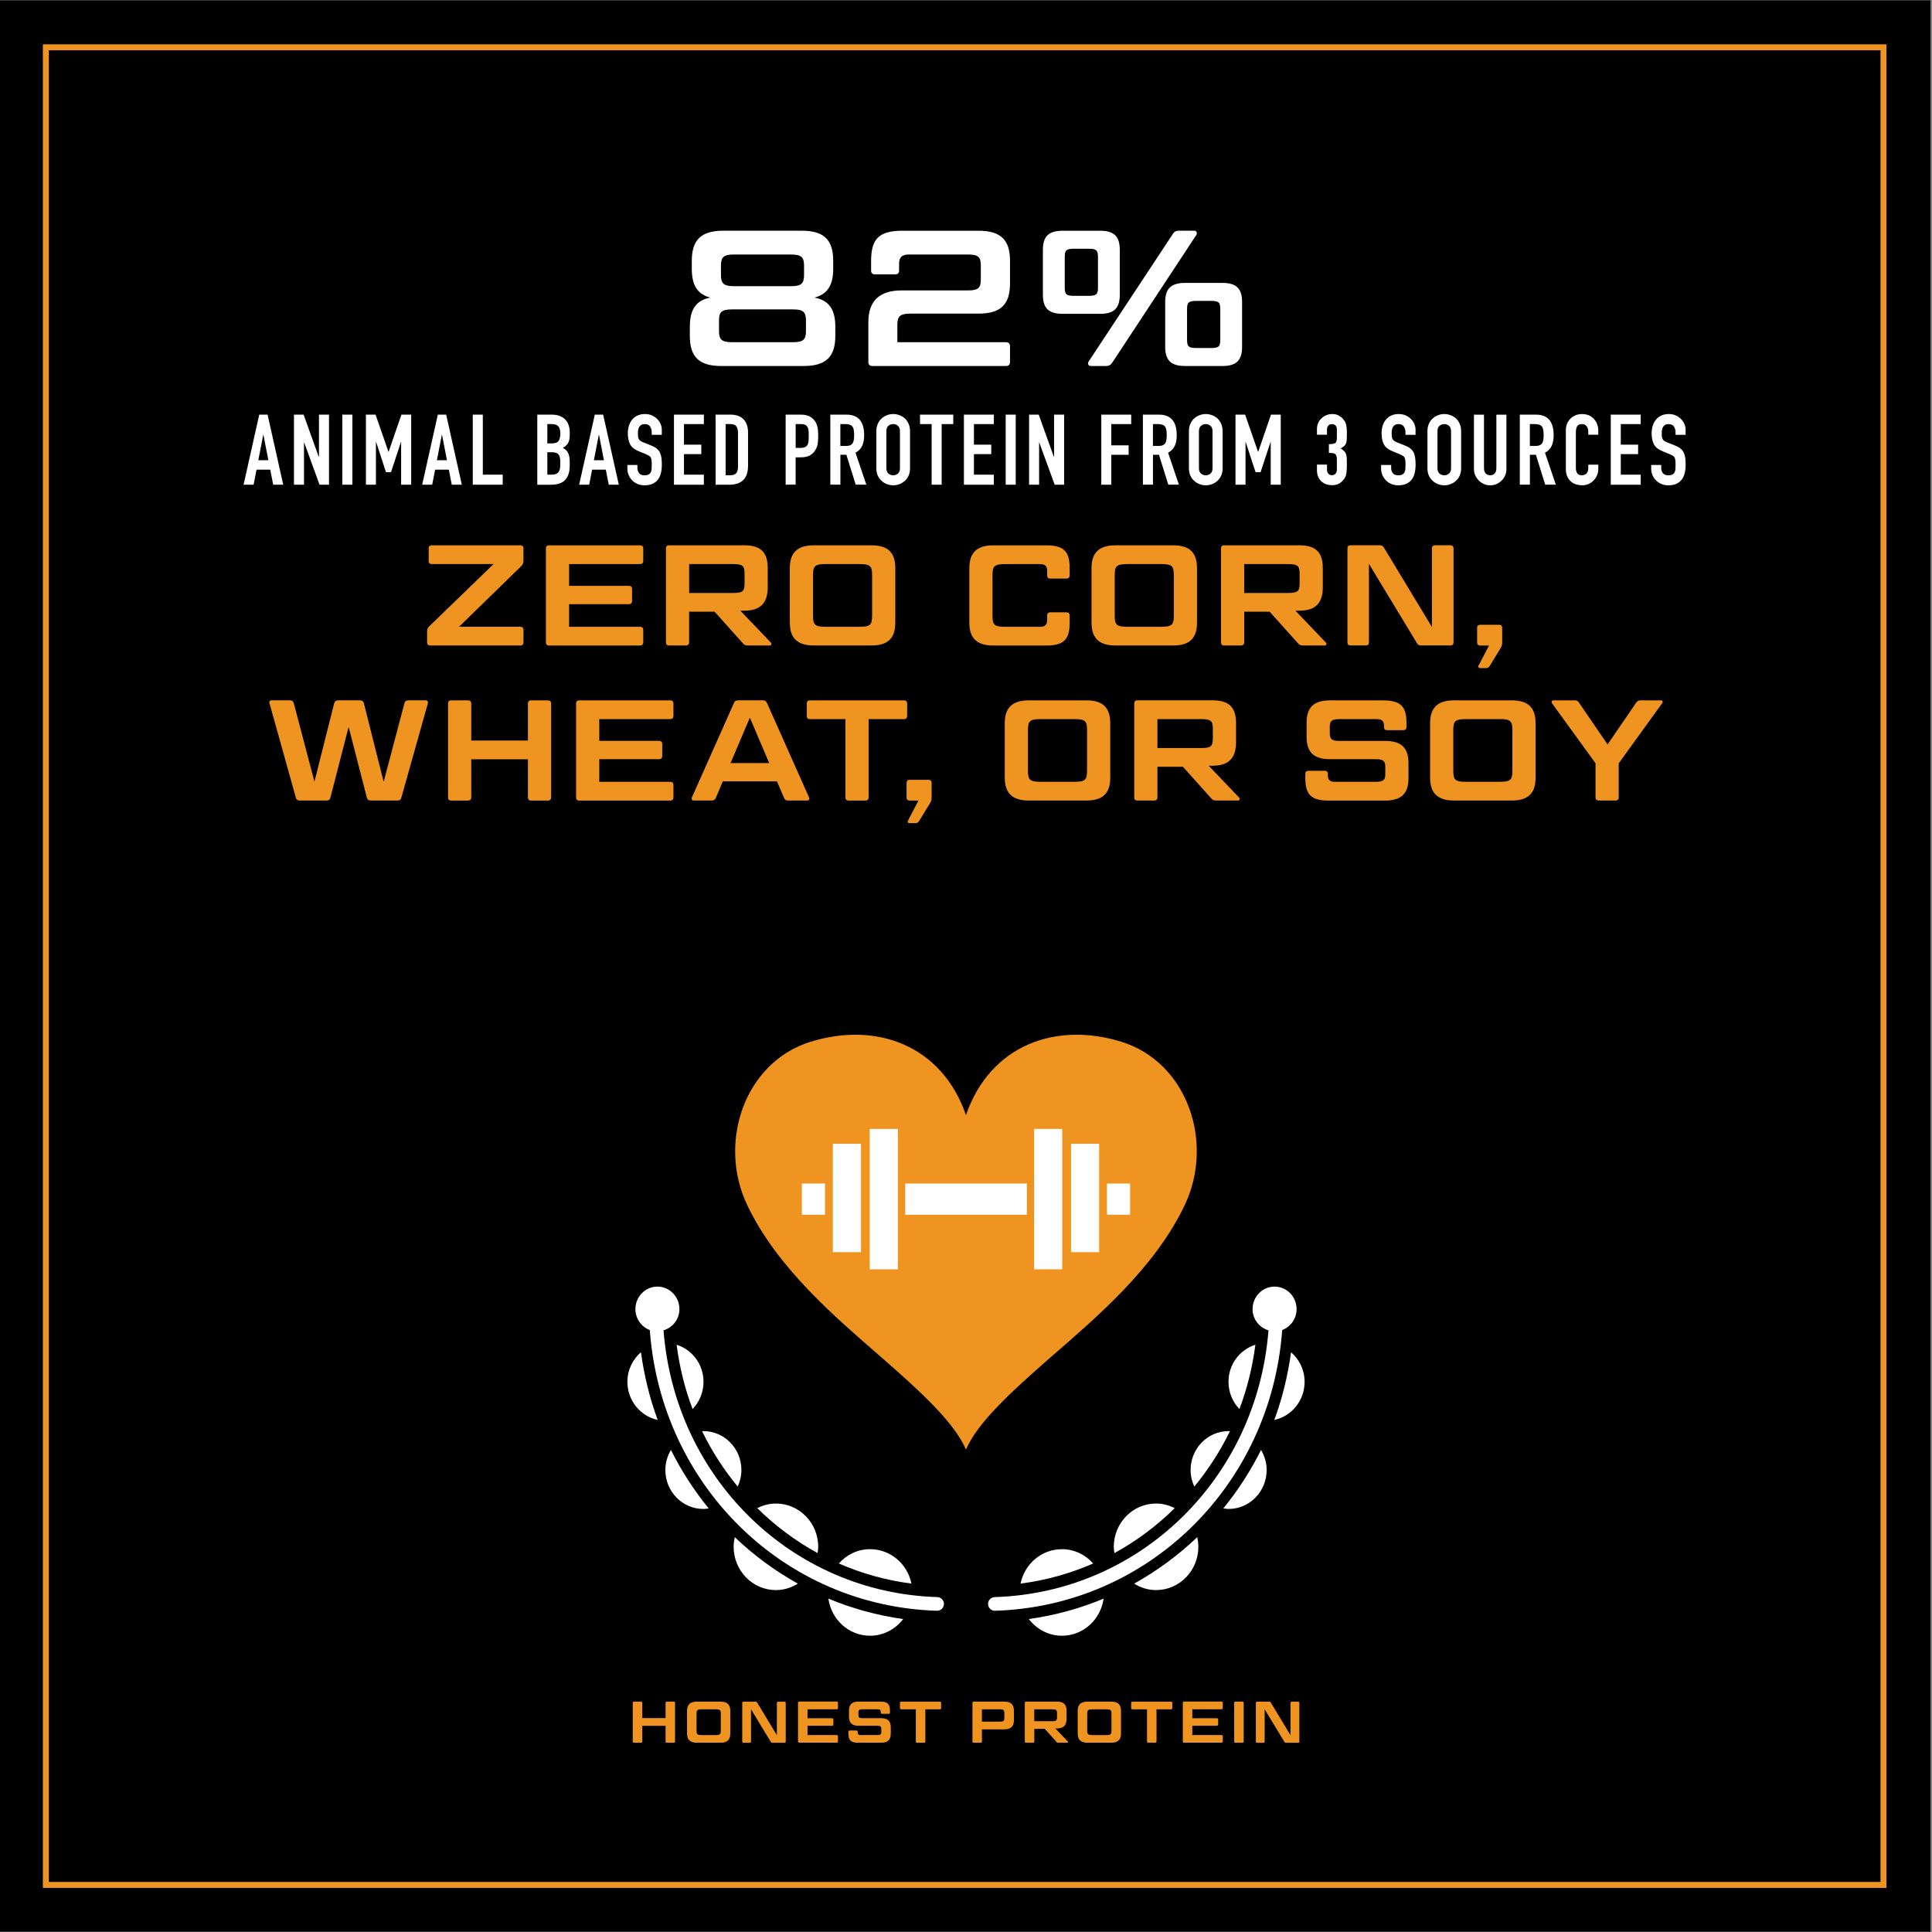 <svg viewBox="0 0 648 648" xmlns="http://www.w3.org/2000/svg" data-name="Layer 1" id="Layer_1">
  <rect x="0" y="0" width="648" height="648" fill="#808080" stroke="none"/>
  <defs>
    <style>
      .cls-1 {
        fill: #ef9420;
      }

      .cls-2 {
        fill: #fff;
      }

      .cls-3 {
        fill: none;
        stroke: #ef9420;
        stroke-miterlimit: 10;
        stroke-width: 2px;
      }
    </style>
  </defs>
  <rect height="647.76" width="647.78" y=".12" x="-.3"></rect>
  <rect height="616.34" width="616.34" y="15.87" x="15.38" class="cls-3"></rect>
  <g>
    <g>
      <path d="M226.42,584.11c0,.26-.16.41-.43.41h-2.33c-.28,0-.43-.16-.43-.41v-5.26h-7.81v5.26c0,.26-.18.41-.45.41h-2.31c-.3,0-.43-.16-.43-.41v-12.97c0-.26.14-.41.43-.41h2.31c.28,0,.45.16.45.41v5.12h7.81v-5.12c0-.26.16-.41.43-.41h2.33c.28,0,.43.16.43.41v12.97Z" class="cls-1"></path>
      <path d="M244.95,581.37c0,2.17-1.03,3.15-3.29,3.15h-7.92c-2.25,0-3.31-.99-3.31-3.15v-7.49c0-2.17,1.06-3.15,3.31-3.15h7.92c2.27,0,3.29.99,3.29,3.15v7.49ZM241.76,574.79c0-1.22-.29-1.48-1.75-1.48h-4.63c-1.46,0-1.75.26-1.75,1.48v5.68c0,1.22.3,1.48,1.75,1.48h4.63c1.46,0,1.75-.26,1.75-1.48v-5.68Z" class="cls-1"></path>
      <path d="M259.11,584.53c-.32,0-.47-.08-.61-.33l-6.6-10.9v10.82c0,.26-.16.41-.43.41h-2.09c-.29,0-.43-.16-.43-.41v-12.97c0-.26.14-.41.43-.41h3.98c.32,0,.47.1.61.33l6.6,10.92v-10.84c0-.26.18-.41.45-.41h2.09c.28,0,.43.16.43.41v12.97c0,.26-.16.41-.43.41h-4Z" class="cls-1"></path>
      <path d="M280.63,570.73c.28,0,.43.16.43.41v1.75c0,.26-.16.41-.43.41h-9.78v3h8.22c.28,0,.45.14.45.41v1.7c0,.26-.18.41-.45.41h-8.22v3.11h9.78c.28,0,.43.16.43.41v1.75c0,.26-.16.41-.43.41h-12.54c-.3,0-.43-.16-.43-.41v-12.97c0-.26.14-.41.43-.41h12.54Z" class="cls-1"></path>
      <path d="M287.23,580.42c.28,0,.45.14.45.41v.2c0,.61.26.91.93.91h5.68c1.04,0,1.3-.26,1.3-1.08v-.95c0-.83-.26-1.08-1.3-1.08h-6.33c-2.23,0-3.21-.97-3.21-3.08v-1.95c0-2.11.99-3.08,3.21-3.08h7.33c2.37,0,3.21.81,3.21,3.08v.61c0,.28-.16.41-.43.41h-2.23c-.3,0-.43-.14-.43-.41v-.2c0-.61-.28-.91-.97-.91h-5.21c-1.04,0-1.3.26-1.3,1.08v.81c0,.85.26,1.1,1.3,1.1h6.31c2.25,0,3.23.95,3.23,3.08v2.07c0,2.11-.99,3.08-3.23,3.08h-7.77c-2.37,0-3.21-.81-3.21-3.08v-.61c0-.28.16-.41.43-.41h2.23Z" class="cls-1"></path>
      <path d="M307.17,573.31h-4.89c-.3,0-.43-.16-.43-.41v-1.75c0-.26.14-.41.43-.41h12.95c.3,0,.43.16.43.41v1.75c0,.26-.14.41-.43.41h-4.87v10.8c0,.26-.18.41-.45.41h-2.31c-.28,0-.43-.16-.43-.41v-10.8Z" class="cls-1"></path>
      <path d="M340.07,573.8v3.15c0,2.11-1,3.08-3.23,3.08h-7.49v4.08c0,.26-.18.41-.45.41h-2.31c-.3,0-.43-.16-.43-.41v-12.97c0-.26.14-.41.43-.41h10.25c2.23,0,3.23.97,3.23,3.08ZM329.34,577.45h5.91c1.36,0,1.62-.24,1.62-1.38v-1.38c0-1.14-.26-1.38-1.62-1.38h-5.91v4.14Z" class="cls-1"></path>
      <path d="M357.73,573.8v2.72c0,2.13-.99,3.21-3.23,3.21h-.53l4.18,4.38c.18.16.08.41-.14.41h-2.98c-.37,0-.53-.08-.73-.32l-3.88-4.34h-3.51v4.24c0,.26-.18.41-.45.41h-2.31c-.3,0-.43-.16-.43-.41v-12.97c0-.26.14-.41.43-.41h10.35c2.25,0,3.23.97,3.23,3.08ZM346.9,577.29h6.01c1.38,0,1.62-.24,1.62-1.38v-1.22c0-1.14-.24-1.38-1.62-1.38h-6.01v3.98Z" class="cls-1"></path>
      <path d="M375.99,581.37c0,2.17-1.03,3.15-3.29,3.15h-7.93c-2.25,0-3.31-.99-3.31-3.15v-7.49c0-2.17,1.06-3.15,3.31-3.15h7.93c2.27,0,3.29.99,3.29,3.15v7.49ZM372.79,574.79c0-1.22-.29-1.48-1.75-1.48h-4.63c-1.46,0-1.75.26-1.75,1.48v5.68c0,1.22.3,1.48,1.75,1.48h4.63c1.46,0,1.75-.26,1.75-1.48v-5.68Z" class="cls-1"></path>
      <path d="M384.71,573.31h-4.89c-.3,0-.43-.16-.43-.41v-1.75c0-.26.14-.41.43-.41h12.95c.3,0,.43.16.43.41v1.75c0,.26-.14.41-.43.41h-4.87v10.8c0,.26-.18.41-.45.41h-2.31c-.28,0-.43-.16-.43-.41v-10.8Z" class="cls-1"></path>
      <path d="M409.69,570.73c.28,0,.43.16.43.41v1.75c0,.26-.16.41-.43.41h-9.78v3h8.22c.28,0,.45.14.45.41v1.7c0,.26-.18.41-.45.41h-8.22v3.11h9.78c.28,0,.43.16.43.41v1.75c0,.26-.16.41-.43.41h-12.54c-.3,0-.43-.16-.43-.41v-12.97c0-.26.14-.41.43-.41h12.54Z" class="cls-1"></path>
      <path d="M417.14,584.11c0,.26-.18.41-.45.41h-2.31c-.3,0-.43-.16-.43-.41v-12.97c0-.26.14-.41.43-.41h2.31c.28,0,.45.16.45.41v12.97Z" class="cls-1"></path>
      <path d="M431.38,584.53c-.32,0-.47-.08-.61-.33l-6.6-10.9v10.82c0,.26-.16.41-.43.41h-2.09c-.29,0-.43-.16-.43-.41v-12.97c0-.26.14-.41.43-.41h3.98c.32,0,.47.1.61.33l6.6,10.92v-10.84c0-.26.18-.41.45-.41h2.09c.28,0,.43.16.43.41v12.97c0,.26-.16.41-.43.41h-4Z" class="cls-1"></path>
    </g>
    <g>
      <g>
        <g>
          <path d="M356.18,519.6c-6.84,0-12.54,4.95-13.88,11.54,8.54-1.1,16.71-3.4,24.35-6.74-2.59-2.93-6.3-4.8-10.47-4.8Z" class="cls-2"></path>
          <path d="M356.18,548.63c7.14,0,12.99-5.42,13.98-12.45-7.92,3.32-16.34,5.62-25.09,6.86,2.6,3.38,6.58,5.59,11.11,5.59Z" class="cls-2"></path>
          <path d="M380.4,531.16c2.15,1.34,4.65,2.16,7.35,2.16,7.83,0,14.18-6.5,14.18-14.51,0-1.12-.15-2.19-.38-3.24-6.35,6.08-13.46,11.3-21.15,15.59Z" class="cls-2"></path>
          <path d="M394.01,505.84c-1.89-.96-4-1.55-6.26-1.55-7.83,0-14.18,6.5-14.18,14.51,0,.72.11,1.42.21,2.11,7.42-4.06,14.22-9.15,20.23-15.08Z" class="cls-2"></path>
          <path d="M410.32,505.93c.58.08,1.16.18,1.76.18,7.05,0,12.76-5.85,12.76-13.06,0-2.47-.71-4.76-1.88-6.73-3.5,7.05-7.77,13.6-12.65,19.61Z" class="cls-2"></path>
          <path d="M412.5,480.03c-.14,0-.27-.04-.41-.04-7.05,0-12.76,5.85-12.76,13.06,0,1.99.47,3.86,1.25,5.55,4.65-5.66,8.69-11.86,11.93-18.57Z" class="cls-2"></path>
          <path d="M433.03,453.55c-1.1,7.88-2.95,15.5-5.63,22.7,5.8-1.23,10.17-6.49,10.17-12.79,0-3.99-1.78-7.51-4.53-9.91Z" class="cls-2"></path>
          <path d="M421.06,451.03c-5.21,1.64-9.02,6.55-9.02,12.43,0,3.56,1.4,6.78,3.66,9.14,2.6-6.81,4.38-14.05,5.36-21.56Z" class="cls-2"></path>
          <path d="M430.06,446.1c2.8-1.07,4.82-3.78,4.82-7.02,0-4.17-3.3-7.55-7.38-7.55s-7.38,3.38-7.38,7.55c0,3.42,2.27,6.2,5.33,7.12-3.84,49.61-43.07,87.98-91.83,89.47-1.26.04-2.25,1.09-2.22,2.36.04,1.24,1.05,2.22,2.29,2.22h.07c51.26-1.56,92.49-41.98,96.29-94.15Z" class="cls-2"></path>
        </g>
        <g>
          <path d="M291.82,519.6c6.84,0,12.54,4.95,13.88,11.54-8.54-1.1-16.71-3.4-24.35-6.74,2.59-2.93,6.3-4.8,10.47-4.8Z" class="cls-2"></path>
          <path d="M291.82,548.63c-7.14,0-12.99-5.42-13.98-12.45,7.92,3.32,16.34,5.62,25.09,6.86-2.6,3.38-6.58,5.59-11.11,5.59Z" class="cls-2"></path>
          <path d="M267.6,531.16c-2.15,1.34-4.65,2.16-7.35,2.16-7.83,0-14.18-6.5-14.18-14.51,0-1.12.15-2.19.38-3.24,6.35,6.08,13.46,11.3,21.15,15.59Z" class="cls-2"></path>
          <path d="M253.99,505.84c1.89-.96,4-1.55,6.26-1.55,7.83,0,14.18,6.5,14.18,14.51,0,.72-.11,1.42-.21,2.11-7.42-4.06-14.22-9.15-20.23-15.08Z" class="cls-2"></path>
          <path d="M237.68,505.93c-.58.08-1.16.18-1.76.18-7.05,0-12.76-5.85-12.76-13.06,0-2.47.71-4.76,1.88-6.73,3.5,7.05,7.77,13.6,12.65,19.61Z" class="cls-2"></path>
          <path d="M235.5,480.03c.14,0,.27-.04.41-.04,7.05,0,12.76,5.85,12.76,13.06,0,1.99-.47,3.86-1.25,5.55-4.65-5.66-8.69-11.86-11.93-18.57Z" class="cls-2"></path>
          <path d="M214.97,453.55c1.1,7.88,2.95,15.5,5.63,22.7-5.8-1.23-10.17-6.49-10.17-12.79,0-3.99,1.78-7.51,4.53-9.91Z" class="cls-2"></path>
          <path d="M226.94,451.03c5.21,1.64,9.02,6.55,9.02,12.43,0,3.56-1.4,6.78-3.66,9.14-2.6-6.81-4.38-14.05-5.36-21.56Z" class="cls-2"></path>
          <path d="M217.94,446.1c-2.8-1.07-4.82-3.78-4.82-7.02,0-4.17,3.3-7.55,7.38-7.55,4.07,0,7.38,3.38,7.38,7.55,0,3.42-2.27,6.2-5.33,7.12,3.84,49.61,43.07,87.98,91.83,89.47,1.26.04,2.25,1.09,2.22,2.36-.04,1.24-1.05,2.22-2.29,2.22h-.07c-51.26-1.56-92.49-41.98-96.29-94.15Z" class="cls-2"></path>
        </g>
      </g>
      <path d="M323.98,373.97c-8.12-23.43-30.03-31.37-52.08-24.57-22.05,6.8-31.34,33.64-21.28,54.8,10.06,21.16,29.79,37.79,44.1,50.27,14.31,12.47,25.4,22.68,29.27,31.75,3.87-9.07,14.96-19.27,29.27-31.75,14.31-12.47,34.05-29.1,44.1-50.27,10.06-21.16.77-48-21.28-54.8-22.05-6.8-43.95,1.13-52.08,24.57h-.04Z" class="cls-1"></path>
      <g>
        <rect height="10.47" width="40.81" y="396.96" x="303.6" class="cls-2"></rect>
        <g>
          <g>
            <rect height="10.47" width="7.76" y="396.96" x="371.28" class="cls-2"></rect>
            <rect height="47.09" width="9.43" y="378.64" x="346.84" class="cls-2"></rect>
            <rect height="36.35" width="9.43" y="383.64" x="359.23" class="cls-2"></rect>
          </g>
          <g>
            <rect height="10.47" width="7.76" y="396.96" x="268.95" class="cls-2"></rect>
            <rect transform="translate(592.88 804.38) rotate(-180)" height="47.09" width="9.43" y="378.64" x="291.73" class="cls-2"></rect>
            <rect transform="translate(568.11 803.63) rotate(-180)" height="36.35" width="9.43" y="383.64" x="279.34" class="cls-2"></rect>
          </g>
        </g>
      </g>
    </g>
  </g>
  <g>
    <g>
      <path d="M81.7,162.57l5.25-23.5h2.8l5.25,23.5h-3.37l-.99-5.05h-4.59l-.99,5.05h-3.37ZM90.01,154.36l-1.65-8.51h-.07l-1.65,8.51h3.37Z" class="cls-2"></path>
      <path d="M98.6,162.57v-23.5h3.23l5.08,14.16h.07v-14.16h3.37v23.5h-3.17l-5.15-14.12h-.07v14.12h-3.37Z" class="cls-2"></path>
      <path d="M114.82,162.57v-23.5h3.37v23.5h-3.37Z" class="cls-2"></path>
      <path d="M122.73,162.57v-23.5h3.23l4.32,12.44h.07l4.29-12.44h3.27v23.5h-3.37v-14.29h-.07l-3.33,10.1h-1.68l-3.3-10.1h-.07v14.29h-3.37Z" class="cls-2"></path>
      <path d="M141.6,162.57l5.25-23.5h2.8l5.25,23.5h-3.37l-.99-5.05h-4.59l-.99,5.05h-3.37ZM149.91,154.36l-1.65-8.51h-.07l-1.65,8.51h3.37Z" class="cls-2"></path>
      <path d="M158.57,162.57v-23.5h3.37v20.13h6.67v3.37h-10.03Z" class="cls-2"></path>
      <path d="M180.21,162.57v-23.5h4.92c1.08,0,2,.17,2.76.5.76.33,1.38.77,1.86,1.32.48.55.83,1.18,1.04,1.9s.31,1.46.31,2.23v.86c0,.64-.05,1.18-.15,1.62-.1.44-.25.83-.45,1.16-.37.62-.95,1.14-1.72,1.58.79.37,1.38.92,1.75,1.65.37.73.56,1.72.56,2.97v1.32c0,2.07-.5,3.65-1.5,4.75-1,1.1-2.6,1.65-4.8,1.65h-4.59ZM183.58,142.24v6.47h1.52c1.12,0,1.88-.28,2.26-.84.38-.56.58-1.38.58-2.46s-.21-1.85-.64-2.38c-.43-.53-1.2-.79-2.33-.79h-1.39ZM183.58,151.68v7.52h1.45c.68,0,1.21-.1,1.6-.3.38-.2.68-.47.87-.83.2-.35.32-.77.36-1.25.04-.48.07-1.01.07-1.58s-.03-1.11-.1-1.55c-.07-.44-.2-.81-.4-1.12-.22-.31-.52-.53-.89-.68-.37-.14-.87-.21-1.49-.21h-1.48Z" class="cls-2"></path>
      <path d="M194.25,162.57l5.25-23.5h2.8l5.25,23.5h-3.37l-.99-5.05h-4.59l-.99,5.05h-3.37ZM202.56,154.36l-1.65-8.51h-.07l-1.65,8.51h3.37Z" class="cls-2"></path>
      <path d="M221.97,145.84h-3.37v-.76c0-.77-.18-1.44-.54-2-.36-.56-.97-.84-1.83-.84-.46,0-.84.09-1.12.26-.29.18-.52.4-.69.66-.18.29-.3.61-.36.97-.07.36-.1.74-.1,1.14,0,.46.02.85.05,1.16.03.31.12.58.25.83s.32.45.58.63.6.35,1.04.53l2.57,1.02c.75.29,1.35.62,1.81,1.01.46.39.83.83,1.09,1.34.24.53.41,1.13.5,1.8s.13,1.44.13,2.29c0,.99-.1,1.91-.3,2.76s-.52,1.57-.96,2.16c-.46.62-1.07,1.1-1.81,1.45-.75.35-1.66.53-2.74.53-.81,0-1.57-.14-2.28-.43-.7-.29-1.31-.68-1.81-1.19-.51-.51-.91-1.09-1.21-1.77-.3-.67-.45-1.4-.45-2.19v-1.25h3.37v1.06c0,.62.18,1.17.54,1.67.36.5.97.74,1.83.74.57,0,1.02-.08,1.34-.25.32-.17.57-.4.74-.71.18-.31.28-.68.31-1.11s.05-.91.05-1.44c0-.62-.02-1.12-.07-1.52-.04-.4-.13-.71-.26-.96-.15-.24-.36-.44-.61-.59-.25-.15-.59-.32-1.01-.5l-2.41-.99c-1.45-.59-2.43-1.38-2.92-2.36-.49-.98-.74-2.21-.74-3.68,0-.88.12-1.72.36-2.51.24-.79.6-1.47,1.09-2.05.46-.57,1.05-1.03,1.77-1.37.71-.34,1.57-.51,2.56-.51.84,0,1.6.15,2.29.46.69.31,1.29.72,1.8,1.22,1.01,1.06,1.52,2.27,1.52,3.63v1.65Z" class="cls-2"></path>
      <path d="M226.05,162.57v-23.5h10.03v3.17h-6.67v6.9h5.81v3.17h-5.81v6.9h6.67v3.37h-10.03Z" class="cls-2"></path>
      <path d="M240.01,162.57v-23.5h4.98c1.94,0,3.4.53,4.41,1.58,1,1.06,1.5,2.55,1.5,4.49v10.99c0,2.2-.53,3.82-1.6,4.87-1.07,1.04-2.6,1.57-4.6,1.57h-4.69ZM243.38,142.24v17.16h1.55c.95,0,1.62-.24,2.01-.71.4-.47.59-1.21.59-2.23v-11.32c0-.92-.19-1.64-.56-2.15-.37-.51-1.06-.76-2.05-.76h-1.55Z" class="cls-2"></path>
      <path d="M263.51,162.57v-23.5h5.05c.92,0,1.74.12,2.44.36s1.34.67,1.91,1.29c.57.62.97,1.34,1.19,2.16s.33,1.94.33,3.35c0,1.06-.06,1.95-.18,2.67-.12.73-.38,1.41-.78,2.05-.46.77-1.08,1.37-1.85,1.8-.77.43-1.78.64-3.04.64h-1.72v9.17h-3.37ZM266.87,142.24v7.99h1.62c.68,0,1.21-.1,1.58-.3.37-.2.65-.47.82-.83.18-.33.28-.74.31-1.22.03-.48.05-1.02.05-1.62,0-.55-.01-1.07-.03-1.57-.02-.5-.12-.93-.3-1.3s-.44-.66-.79-.86c-.35-.2-.86-.3-1.52-.3h-1.75Z" class="cls-2"></path>
      <path d="M278.49,162.57v-23.5h5.41c3.96,0,5.94,2.3,5.94,6.9,0,1.39-.21,2.56-.64,3.53-.43.97-1.18,1.75-2.26,2.34l3.63,10.72h-3.56l-3.13-10.03h-2.01v10.03h-3.37ZM281.86,142.24v7.33h1.91c.59,0,1.07-.08,1.42-.25.35-.17.63-.4.83-.71.18-.31.3-.69.36-1.14.07-.45.1-.97.1-1.57s-.03-1.12-.1-1.57c-.07-.45-.2-.84-.4-1.17-.42-.62-1.21-.92-2.38-.92h-1.75Z" class="cls-2"></path>
      <path d="M293.93,144.62c0-.95.17-1.78.5-2.51s.77-1.33,1.32-1.82c.53-.46,1.13-.81,1.8-1.06s1.35-.36,2.03-.36,1.36.12,2.03.36c.67.24,1.28.59,1.83,1.06.53.48.96,1.09,1.29,1.82s.5,1.56.5,2.51v12.41c0,.99-.17,1.84-.5,2.54s-.76,1.29-1.29,1.75c-.55.48-1.16.85-1.83,1.09-.67.24-1.35.36-2.03.36s-1.36-.12-2.03-.36-1.27-.6-1.8-1.09c-.55-.46-.99-1.04-1.32-1.75s-.5-1.55-.5-2.54v-12.41ZM297.29,157.03c0,.81.23,1.41.68,1.8.45.38.98.58,1.6.58s1.15-.19,1.6-.58c.45-.38.68-.98.68-1.8v-12.41c0-.81-.23-1.41-.68-1.8-.45-.38-.99-.58-1.6-.58s-1.15.19-1.6.58c-.45.39-.68.99-.68,1.8v12.41Z" class="cls-2"></path>
      <path d="M312.47,162.57v-20.33h-3.89v-3.17h11.15v3.17h-3.89v20.33h-3.37Z" class="cls-2"></path>
      <path d="M323.3,162.57v-23.5h10.03v3.17h-6.67v6.9h5.81v3.17h-5.81v6.9h6.67v3.37h-10.03Z" class="cls-2"></path>
      <path d="M337.31,162.57v-23.5h3.37v23.5h-3.37Z" class="cls-2"></path>
      <path d="M345.16,162.57v-23.5h3.23l5.08,14.16h.07v-14.16h3.37v23.5h-3.17l-5.15-14.12h-.07v14.12h-3.37Z" class="cls-2"></path>
      <path d="M369.38,162.57v-23.5h10.03v3.17h-6.67v7.13h5.81v3.17h-5.81v10.03h-3.37Z" class="cls-2"></path>
      <path d="M383.33,162.57v-23.5h5.41c3.96,0,5.94,2.3,5.94,6.9,0,1.39-.21,2.56-.64,3.53-.43.97-1.18,1.75-2.26,2.34l3.63,10.72h-3.56l-3.13-10.03h-2.01v10.03h-3.37ZM386.7,142.24v7.33h1.91c.59,0,1.07-.08,1.42-.25.35-.17.63-.4.83-.71.18-.31.3-.69.36-1.14.07-.45.1-.97.1-1.57s-.03-1.12-.1-1.57c-.07-.45-.2-.84-.4-1.17-.42-.62-1.21-.92-2.38-.92h-1.75Z" class="cls-2"></path>
      <path d="M398.77,144.62c0-.95.17-1.78.5-2.51s.77-1.33,1.32-1.82c.53-.46,1.13-.81,1.8-1.06s1.35-.36,2.03-.36,1.36.12,2.03.36c.67.24,1.28.59,1.83,1.06.53.48.96,1.09,1.29,1.82s.5,1.56.5,2.51v12.41c0,.99-.17,1.84-.5,2.54s-.76,1.29-1.29,1.75c-.55.48-1.16.85-1.83,1.09-.67.24-1.35.36-2.03.36s-1.36-.12-2.03-.36-1.27-.6-1.8-1.09c-.55-.46-.99-1.04-1.32-1.75s-.5-1.55-.5-2.54v-12.41ZM402.13,157.03c0,.81.23,1.41.68,1.8.45.38.98.58,1.6.58s1.15-.19,1.6-.58c.45-.38.68-.98.68-1.8v-12.41c0-.81-.23-1.41-.68-1.8-.45-.38-.99-.58-1.6-.58s-1.15.19-1.6.58c-.45.39-.68.99-.68,1.8v12.41Z" class="cls-2"></path>
      <path d="M414.39,162.57v-23.5h3.23l4.32,12.44h.07l4.29-12.44h3.27v23.5h-3.37v-14.29h-.07l-3.33,10.1h-1.68l-3.3-10.1h-.07v14.29h-3.37Z" class="cls-2"></path>
      <path d="M445.71,148.98c1.01,0,1.71-.12,2.1-.36.38-.24.58-.8.58-1.68v-3.04c0-.48-.15-.88-.45-1.19-.3-.31-.7-.46-1.21-.46-.59,0-1.02.19-1.27.56s-.38.74-.38,1.09v1.91h-3.37v-1.95c0-.68.13-1.33.4-1.95.26-.62.63-1.14,1.09-1.58.46-.44,1-.79,1.62-1.06s1.28-.4,1.98-.4c.92,0,1.69.18,2.29.54.61.36,1.06.73,1.37,1.11.22.26.41.53.58.79s.3.58.41.96c.2.73.3,1.8.3,3.23,0,.81-.02,1.47-.05,1.98-.03.51-.12.92-.25,1.25-.15.35-.37.65-.64.89-.28.24-.66.51-1.14.79.53.33.93.64,1.2.92s.48.62.61.99c.13.4.21.86.23,1.4.02.54.03,1.23.03,2.06,0,.77-.02,1.41-.05,1.91s-.08.92-.15,1.25c-.07.35-.15.65-.26.89-.11.24-.25.5-.43.76-.42.62-.95,1.13-1.6,1.54-.65.41-1.5.61-2.56.61-.53,0-1.09-.09-1.68-.26s-1.13-.46-1.62-.86c-.48-.4-.89-.91-1.2-1.55-.32-.64-.48-1.42-.48-2.34v-1.91h3.37v1.75c0,.53.15.96.45,1.3.3.34.7.51,1.2.51s.91-.17,1.21-.51c.3-.34.45-.8.45-1.37v-3.37c0-.92-.18-1.53-.53-1.82-.2-.18-.47-.29-.81-.33s-.79-.07-1.34-.07v-2.97Z" class="cls-2"></path>
      <path d="M474.78,145.84h-3.37v-.76c0-.77-.18-1.44-.54-2-.36-.56-.97-.84-1.83-.84-.46,0-.84.09-1.12.26-.29.18-.52.4-.69.66-.18.29-.3.61-.36.97-.07.36-.1.74-.1,1.14,0,.46.02.85.05,1.16.03.31.12.58.25.83s.32.45.58.63.6.35,1.04.53l2.57,1.02c.75.29,1.35.62,1.81,1.01.46.39.83.83,1.09,1.34.24.53.41,1.13.5,1.8s.13,1.44.13,2.29c0,.99-.1,1.91-.3,2.76s-.52,1.57-.96,2.16c-.46.62-1.07,1.1-1.81,1.45-.75.35-1.66.53-2.74.53-.81,0-1.57-.14-2.28-.43-.7-.29-1.31-.68-1.81-1.19-.51-.51-.91-1.09-1.21-1.77-.3-.67-.45-1.4-.45-2.19v-1.25h3.37v1.06c0,.62.18,1.17.54,1.67.36.5.97.74,1.83.74.57,0,1.02-.08,1.34-.25.32-.17.57-.4.74-.71.18-.31.28-.68.31-1.11s.05-.91.05-1.44c0-.62-.02-1.12-.07-1.52-.04-.4-.13-.71-.26-.96-.15-.24-.36-.44-.61-.59-.25-.15-.59-.32-1.01-.5l-2.41-.99c-1.45-.59-2.43-1.38-2.92-2.36-.49-.98-.74-2.21-.74-3.68,0-.88.12-1.72.36-2.51.24-.79.6-1.47,1.09-2.05.46-.57,1.05-1.03,1.77-1.37.71-.34,1.57-.51,2.56-.51.84,0,1.6.15,2.29.46.69.31,1.29.72,1.8,1.22,1.01,1.06,1.52,2.27,1.52,3.63v1.65Z" class="cls-2"></path>
      <path d="M478.77,144.62c0-.95.17-1.78.5-2.51s.77-1.33,1.32-1.82c.53-.46,1.13-.81,1.8-1.06s1.35-.36,2.03-.36,1.36.12,2.03.36c.67.24,1.28.59,1.83,1.06.53.48.96,1.09,1.29,1.82s.5,1.56.5,2.51v12.41c0,.99-.17,1.84-.5,2.54s-.76,1.29-1.29,1.75c-.55.48-1.16.85-1.83,1.09-.67.24-1.35.36-2.03.36s-1.36-.12-2.03-.36-1.27-.6-1.8-1.09c-.55-.46-.99-1.04-1.32-1.75s-.5-1.55-.5-2.54v-12.41ZM482.13,157.03c0,.81.23,1.41.68,1.8.45.38.98.58,1.6.58s1.15-.19,1.6-.58c.45-.38.68-.98.68-1.8v-12.41c0-.81-.23-1.41-.68-1.8-.45-.38-.99-.58-1.6-.58s-1.15.19-1.6.58c-.45.39-.68.99-.68,1.8v12.41Z" class="cls-2"></path>
      <path d="M505.26,139.08v18.22c0,.77-.14,1.48-.41,2.13-.28.65-.67,1.23-1.17,1.73s-1.09.9-1.75,1.19c-.66.29-1.36.43-2.11.43s-1.45-.14-2.1-.43c-.65-.29-1.23-.68-1.73-1.19-.51-.51-.9-1.08-1.19-1.73-.29-.65-.43-1.36-.43-2.13v-18.22h3.37v17.89c0,.84.2,1.45.59,1.85.4.4.89.59,1.49.59s1.09-.2,1.48-.59.59-1.01.59-1.85v-17.89h3.37Z" class="cls-2"></path>
      <path d="M509.75,162.57v-23.5h5.41c3.96,0,5.94,2.3,5.94,6.9,0,1.39-.21,2.56-.64,3.53-.43.97-1.18,1.75-2.26,2.34l3.63,10.72h-3.56l-3.13-10.03h-2.01v10.03h-3.37ZM513.12,142.24v7.33h1.91c.59,0,1.07-.08,1.42-.25.35-.17.63-.4.83-.71.18-.31.3-.69.36-1.14.07-.45.1-.97.1-1.57s-.03-1.12-.1-1.57c-.07-.45-.2-.84-.4-1.17-.42-.62-1.21-.92-2.38-.92h-1.75Z" class="cls-2"></path>
      <path d="M536.08,155.87v1.45c0,.73-.14,1.41-.41,2.06-.28.65-.65,1.23-1.14,1.73-.48.51-1.05.91-1.7,1.21-.65.3-1.35.45-2.1.45-.64,0-1.29-.09-1.95-.26-.66-.18-1.25-.48-1.78-.92-.53-.44-.96-1.01-1.3-1.7s-.51-1.58-.51-2.66v-12.94c0-.77.13-1.48.4-2.14.26-.66.64-1.23,1.12-1.72.48-.48,1.06-.86,1.73-1.14.67-.28,1.41-.41,2.23-.41,1.58,0,2.87.52,3.86,1.55.48.51.86,1.11,1.14,1.8.28.69.41,1.45.41,2.26v1.32h-3.37v-1.12c0-.66-.19-1.23-.56-1.72-.37-.48-.88-.73-1.52-.73-.84,0-1.39.26-1.67.78-.28.52-.41,1.17-.41,1.96v12.01c0,.68.15,1.25.45,1.72s.83.69,1.6.69c.22,0,.46-.04.71-.12.25-.08.49-.2.71-.38.2-.18.36-.42.5-.73.13-.31.2-.69.2-1.16v-1.16h3.37Z" class="cls-2"></path>
      <path d="M540.26,162.57v-23.5h10.03v3.17h-6.67v6.9h5.81v3.17h-5.81v6.9h6.67v3.37h-10.03Z" class="cls-2"></path>
      <path d="M565.36,145.84h-3.37v-.76c0-.77-.18-1.44-.54-2-.36-.56-.97-.84-1.83-.84-.46,0-.84.09-1.12.26-.29.18-.52.4-.69.66-.18.29-.3.61-.36.97-.07.36-.1.74-.1,1.14,0,.46.02.85.05,1.16.03.31.12.58.25.83s.32.45.58.63.6.35,1.04.53l2.57,1.02c.75.29,1.35.62,1.81,1.01.46.39.83.83,1.09,1.34.24.53.41,1.13.5,1.8s.13,1.44.13,2.29c0,.99-.1,1.91-.3,2.76s-.52,1.57-.96,2.16c-.46.62-1.07,1.1-1.81,1.45-.75.35-1.66.53-2.74.53-.81,0-1.57-.14-2.28-.43-.7-.29-1.31-.68-1.81-1.19-.51-.51-.91-1.09-1.21-1.77-.3-.67-.45-1.4-.45-2.19v-1.25h3.37v1.06c0,.62.18,1.17.54,1.67.36.5.97.74,1.83.74.57,0,1.02-.08,1.34-.25.32-.17.57-.4.74-.71.18-.31.28-.68.31-1.11s.05-.91.05-1.44c0-.62-.02-1.12-.07-1.52-.04-.4-.13-.71-.26-.96-.15-.24-.36-.44-.61-.59-.25-.15-.59-.32-1.01-.5l-2.41-.99c-1.45-.59-2.43-1.38-2.92-2.36-.49-.98-.74-2.21-.74-3.68,0-.88.12-1.72.36-2.51.24-.79.6-1.47,1.09-2.05.46-.57,1.05-1.03,1.77-1.37.71-.34,1.57-.51,2.56-.51.84,0,1.6.15,2.29.46.69.31,1.29.72,1.8,1.22,1.01,1.06,1.52,2.27,1.52,3.63v1.65Z" class="cls-2"></path>
    </g>
    <g>
      <path d="M231.38,109.6c0-5.83,2.07-8.88,6.87-9.79-4.34-1.1-6.22-4.15-6.22-9.66v-2.66c0-7.06,3.17-10.11,10.56-10.11h26.31c7.45,0,10.56,3.05,10.56,10.11v2.66c0,5.51-1.94,8.55-6.29,9.66,4.86.91,7,3.95,7,9.79v3.05c0,7.06-3.18,10.11-10.63,10.11h-27.61c-7.45,0-10.56-3.05-10.56-10.11v-3.05ZM245.57,103.77c-3.5,0-4.41.84-4.41,3.69v3.63c0,2.85.97,3.69,4.41,3.69h20.41c3.37,0,4.34-.84,4.34-3.69v-3.63c0-2.79-.91-3.69-4.34-3.69h-20.41ZM265.27,95.99c3.43,0,4.41-.84,4.41-3.76v-3.18c0-2.79-.91-3.69-4.41-3.69h-19.05c-3.43,0-4.41.84-4.41,3.69v3.18c0,2.85.91,3.76,4.41,3.76h19.05Z" class="cls-2"></path>
      <path d="M338.75,121.46c0,.84-.45,1.3-1.36,1.3h-44.78c-.84,0-1.36-.45-1.36-1.3v-13.42c0-7.06,3.69-10.63,11.15-10.63h22.23c3.5,0,4.34-.84,4.34-3.69v-4.67c0-2.85-.84-3.69-4.34-3.69h-19.83c-2.27,0-3.24.97-3.24,3.05v2.33c0,.84-.45,1.3-1.36,1.3h-6.67c-.91,0-1.36-.45-1.36-1.3v-3.24c0-7.45,2.72-10.11,10.5-10.11h25.53c7.45,0,10.56,3.05,10.56,10.11v7.52c0,7.13-3.11,10.17-10.56,10.17h-22.81c-3.43,0-4.41.84-4.41,3.69v5.9h36.42c.91,0,1.36.52,1.36,1.36v5.31Z" class="cls-2"></path>
      <path d="M375.58,98.84c0,4.54-1.94,6.42-6.61,6.42h-12.51c-4.73,0-6.67-1.88-6.67-6.42v-15.03c0-4.54,1.94-6.42,6.67-6.42h12.51c4.67,0,6.61,1.88,6.61,6.42v15.03ZM368.26,86.14c0-2.27-.58-2.72-3.3-2.72h-4.6c-2.66,0-3.24.45-3.24,2.72v10.37c0,2.27.58,2.72,3.24,2.72h4.6c2.72,0,3.3-.45,3.3-2.72v-10.37ZM373.12,121.52c-.52.78-1.04,1.23-2.2,1.23h-5.05c-.84,0-1.17-.78-.78-1.43l28.19-42.71c.45-.78.97-1.23,2.14-1.23h5.12c.78,0,1.1.78.71,1.43l-28.12,42.71ZM416.6,116.34c0,4.54-1.94,6.42-6.61,6.42h-12.51c-4.67,0-6.67-1.88-6.67-6.42v-15.03c0-4.54,2.01-6.42,6.67-6.42h12.51c4.67,0,6.61,1.88,6.61,6.42v15.03ZM409.28,103.64c0-2.27-.52-2.72-3.24-2.72h-4.6c-2.72,0-3.3.45-3.3,2.72v10.37c0,2.27.58,2.72,3.3,2.72h4.6c2.72,0,3.24-.45,3.24-2.72v-10.37Z" class="cls-2"></path>
    </g>
    <g>
      <path d="M144.35,216.5c-.72,0-1.1-.38-1.1-1.01v-3.79c0-.67.24-1.2.77-1.68l21.51-20.83h-20.69c-.72,0-1.06-.38-1.06-1.01v-4.27c0-.62.34-1.01,1.06-1.01h29.67c.67,0,1.06.38,1.06,1.01v4.32c0,.62-.24,1.15-.72,1.63l-20.88,20.35h20.55c.67,0,1.06.38,1.06,1.01v4.27c0,.62-.38,1.01-1.06,1.01h-30.15Z" class="cls-1"></path>
      <path d="M214.69,182.9c.67,0,1.06.38,1.06,1.01v4.27c0,.62-.38,1.01-1.06,1.01h-23.81v7.3h20.02c.67,0,1.1.34,1.1,1.01v4.13c0,.62-.43,1.01-1.1,1.01h-20.02v7.58h23.81c.67,0,1.06.38,1.06,1.01v4.27c0,.62-.38,1.01-1.06,1.01h-30.53c-.72,0-1.06-.38-1.06-1.01v-31.59c0-.62.34-1.01,1.06-1.01h30.53Z" class="cls-1"></path>
      <path d="M257.5,190.39v6.62c0,5.18-2.4,7.82-7.87,7.82h-1.3l10.18,10.66c.43.38.19,1.01-.34,1.01h-7.25c-.91,0-1.3-.19-1.78-.77l-9.46-10.56h-8.54v10.32c0,.62-.43,1.01-1.1,1.01h-5.62c-.72,0-1.06-.38-1.06-1.01v-31.59c0-.62.34-1.01,1.06-1.01h25.2c5.47,0,7.87,2.35,7.87,7.49ZM231.15,198.89h14.64c3.36,0,3.94-.58,3.94-3.36v-2.98c0-2.78-.58-3.36-3.94-3.36h-14.64v9.7Z" class="cls-1"></path>
      <path d="M300.29,208.82c0,5.28-2.5,7.68-8.02,7.68h-19.3c-5.47,0-8.06-2.4-8.06-7.68v-18.24c0-5.28,2.59-7.68,8.06-7.68h19.3c5.52,0,8.02,2.4,8.02,7.68v18.24ZM292.51,192.79c0-2.98-.72-3.6-4.27-3.6h-11.28c-3.55,0-4.27.62-4.27,3.6v13.83c0,2.98.72,3.6,4.27,3.6h11.28c3.55,0,4.27-.62,4.27-3.6v-13.83Z" class="cls-1"></path>
      <path d="M357.7,205.37c.67,0,1.06.38,1.06,1.01v2.64c0,5.52-2.06,7.49-7.82,7.49h-17.76c-5.47,0-8.06-2.4-8.06-7.68v-18.24c0-5.28,2.59-7.68,8.06-7.68h17.76c5.76,0,7.82,1.97,7.82,7.49v2.64c0,.62-.38,1.01-1.06,1.01h-5.42c-.72,0-1.06-.38-1.06-1.01v-1.63c0-1.49-.72-2.21-2.35-2.21h-11.71c-3.55,0-4.27.62-4.27,3.6v13.83c0,2.98.72,3.6,4.27,3.6h11.71c1.63,0,2.35-.72,2.35-2.21v-1.63c0-.62.34-1.01,1.06-1.01h5.42Z" class="cls-1"></path>
      <path d="M401.48,208.82c0,5.28-2.5,7.68-8.02,7.68h-19.3c-5.47,0-8.06-2.4-8.06-7.68v-18.24c0-5.28,2.59-7.68,8.06-7.68h19.3c5.52,0,8.02,2.4,8.02,7.68v18.24ZM393.7,192.79c0-2.98-.72-3.6-4.27-3.6h-11.28c-3.55,0-4.27.62-4.27,3.6v13.83c0,2.98.72,3.6,4.27,3.6h11.28c3.55,0,4.27-.62,4.27-3.6v-13.83Z" class="cls-1"></path>
      <path d="M443.67,190.39v6.62c0,5.18-2.4,7.82-7.87,7.82h-1.3l10.18,10.66c.43.38.19,1.01-.34,1.01h-7.25c-.91,0-1.3-.19-1.78-.77l-9.46-10.56h-8.54v10.32c0,.62-.43,1.01-1.1,1.01h-5.62c-.72,0-1.06-.38-1.06-1.01v-31.59c0-.62.34-1.01,1.06-1.01h25.2c5.47,0,7.87,2.35,7.87,7.49ZM417.31,198.89h14.64c3.36,0,3.94-.58,3.94-3.36v-2.98c0-2.78-.58-3.36-3.94-3.36h-14.64v9.7Z" class="cls-1"></path>
      <path d="M476.72,216.5c-.77,0-1.15-.19-1.49-.82l-16.08-26.55v26.35c0,.62-.38,1.01-1.06,1.01h-5.09c-.72,0-1.06-.38-1.06-1.01v-31.59c0-.62.34-1.01,1.06-1.01h9.7c.77,0,1.15.24,1.49.82l16.08,26.59v-26.4c0-.62.43-1.01,1.1-1.01h5.09c.67,0,1.06.38,1.06,1.01v31.59c0,.62-.38,1.01-1.06,1.01h-9.74Z" class="cls-1"></path>
      <path d="M499.62,223.42c-.29.43-.62.67-1.2.67h-2.02c-.48,0-.77-.43-.48-.86l3.5-6.72h-2.93c-.67,0-1.06-.38-1.06-1.01v-4.94c0-.67.38-1.01,1.06-1.01h6.29c.67,0,1.06.34,1.06,1.01v4.94c0,.58-.14,1.2-.43,1.73l-3.79,6.19Z" class="cls-1"></path>
      <path d="M124.37,268.5c-.77,0-1.15-.34-1.34-1.01l-6.1-23.67-6.1,23.67c-.14.67-.58,1.01-1.34,1.01h-8.93c-.72,0-1.2-.34-1.34-1.01l-8.83-31.59c-.19-.62.1-1.01.77-1.01h6.05c.77,0,1.15.34,1.34,1.01l6.91,26.26,6.62-26.26c.19-.67.62-1.01,1.39-1.01h7.25c.77,0,1.2.34,1.34,1.01l6.62,26.31,6.96-26.31c.14-.67.62-1.01,1.39-1.01h5.71c.62,0,.91.38.77,1.01l-8.88,31.59c-.14.67-.58,1.01-1.34,1.01h-8.93Z" class="cls-1"></path>
      <path d="M184.85,267.5c0,.62-.38,1.01-1.06,1.01h-5.66c-.67,0-1.06-.38-1.06-1.01v-12.82h-19.01v12.82c0,.62-.43,1.01-1.1,1.01h-5.62c-.72,0-1.06-.38-1.06-1.01v-31.59c0-.62.34-1.01,1.06-1.01h5.62c.67,0,1.1.38,1.1,1.01v12.48h19.01v-12.48c0-.62.38-1.01,1.06-1.01h5.66c.67,0,1.06.38,1.06,1.01v31.59Z" class="cls-1"></path>
      <path d="M224.81,234.9c.67,0,1.06.38,1.06,1.01v4.27c0,.62-.38,1.01-1.06,1.01h-23.81v7.3h20.02c.67,0,1.1.34,1.1,1.01v4.13c0,.62-.43,1.01-1.1,1.01h-20.02v7.58h23.81c.67,0,1.06.38,1.06,1.01v4.27c0,.62-.38,1.01-1.06,1.01h-30.53c-.72,0-1.06-.38-1.06-1.01v-31.59c0-.62.34-1.01,1.06-1.01h30.53Z" class="cls-1"></path>
      <path d="M260.58,262.07h-18.15l-2.3,5.47c-.29.67-.67.96-1.49.96h-5.95c-.62,0-.86-.48-.62-1.06l14.07-31.59c.24-.67.67-.96,1.49-.96h8.16c.82,0,1.2.29,1.49.96l14.07,31.59c.24.58,0,1.06-.58,1.06h-6.34c-.86,0-1.2-.29-1.49-.96l-2.35-5.47ZM245.03,255.93h12.96l-6.48-15.22-6.48,15.22Z" class="cls-1"></path>
      <path d="M283.57,241.19h-11.91c-.72,0-1.06-.38-1.06-1.01v-4.27c0-.62.34-1.01,1.06-1.01h31.54c.72,0,1.06.38,1.06,1.01v4.27c0,.62-.34,1.01-1.06,1.01h-11.86v26.31c0,.62-.43,1.01-1.1,1.01h-5.62c-.67,0-1.06-.38-1.06-1.01v-26.31Z" class="cls-1"></path>
      <path d="M308.25,275.42c-.29.43-.62.67-1.2.67h-2.02c-.48,0-.77-.43-.48-.86l3.5-6.72h-2.93c-.67,0-1.06-.38-1.06-1.01v-4.94c0-.67.38-1.01,1.06-1.01h6.29c.67,0,1.06.34,1.06,1.01v4.94c0,.58-.14,1.2-.43,1.73l-3.79,6.19Z" class="cls-1"></path>
      <path d="M372.38,260.82c0,5.28-2.5,7.68-8.02,7.68h-19.3c-5.47,0-8.06-2.4-8.06-7.68v-18.24c0-5.28,2.59-7.68,8.06-7.68h19.3c5.52,0,8.02,2.4,8.02,7.68v18.24ZM364.6,244.79c0-2.98-.72-3.6-4.27-3.6h-11.28c-3.55,0-4.27.62-4.27,3.6v13.83c0,2.98.72,3.6,4.27,3.6h11.28c3.55,0,4.27-.62,4.27-3.6v-13.83Z" class="cls-1"></path>
      <path d="M414.57,242.39v6.62c0,5.18-2.4,7.82-7.87,7.82h-1.3l10.18,10.66c.43.38.19,1.01-.34,1.01h-7.25c-.91,0-1.3-.19-1.78-.77l-9.46-10.56h-8.54v10.32c0,.62-.43,1.01-1.1,1.01h-5.62c-.72,0-1.06-.38-1.06-1.01v-31.59c0-.62.34-1.01,1.06-1.01h25.2c5.47,0,7.87,2.35,7.87,7.49ZM388.21,250.89h14.64c3.36,0,3.94-.58,3.94-3.36v-2.98c0-2.78-.58-3.36-3.94-3.36h-14.64v9.7Z" class="cls-1"></path>
      <path d="M444.28,258.52c.67,0,1.1.34,1.1,1.01v.48c0,1.49.62,2.21,2.26,2.21h13.83c2.54,0,3.17-.62,3.17-2.64v-2.3c0-2.02-.62-2.64-3.17-2.64h-15.41c-5.42,0-7.82-2.35-7.82-7.49v-4.75c0-5.14,2.4-7.49,7.82-7.49h17.86c5.76,0,7.82,1.97,7.82,7.49v1.49c0,.67-.38,1.01-1.06,1.01h-5.42c-.72,0-1.06-.34-1.06-1.01v-.48c0-1.49-.67-2.21-2.35-2.21h-12.67c-2.54,0-3.17.62-3.17,2.64v1.97c0,2.06.62,2.69,3.17,2.69h15.36c5.47,0,7.87,2.3,7.87,7.49v5.04c0,5.14-2.4,7.49-7.87,7.49h-18.91c-5.76,0-7.82-1.97-7.82-7.49v-1.49c0-.67.38-1.01,1.06-1.01h5.42Z" class="cls-1"></path>
      <path d="M515.04,260.82c0,5.28-2.5,7.68-8.02,7.68h-19.3c-5.47,0-8.06-2.4-8.06-7.68v-18.24c0-5.28,2.59-7.68,8.06-7.68h19.3c5.52,0,8.02,2.4,8.02,7.68v18.24ZM507.26,244.79c0-2.98-.72-3.6-4.27-3.6h-11.28c-3.55,0-4.27.62-4.27,3.6v13.83c0,2.98.72,3.6,4.27,3.6h11.28c3.55,0,4.27-.62,4.27-3.6v-13.83Z" class="cls-1"></path>
      <path d="M535.16,256.02l-14.59-20.11c-.34-.48-.1-1.01.48-1.01h6.96c.82,0,1.2.14,1.58.77l9.6,14.02,9.6-14.02c.43-.62.86-.77,1.63-.77h6.67c.53,0,.77.53.38,1.01l-14.54,20.11v11.47c0,.62-.38,1.01-1.06,1.01h-5.66c-.62,0-1.06-.38-1.06-1.01v-11.47Z" class="cls-1"></path>
    </g>
  </g>
</svg>